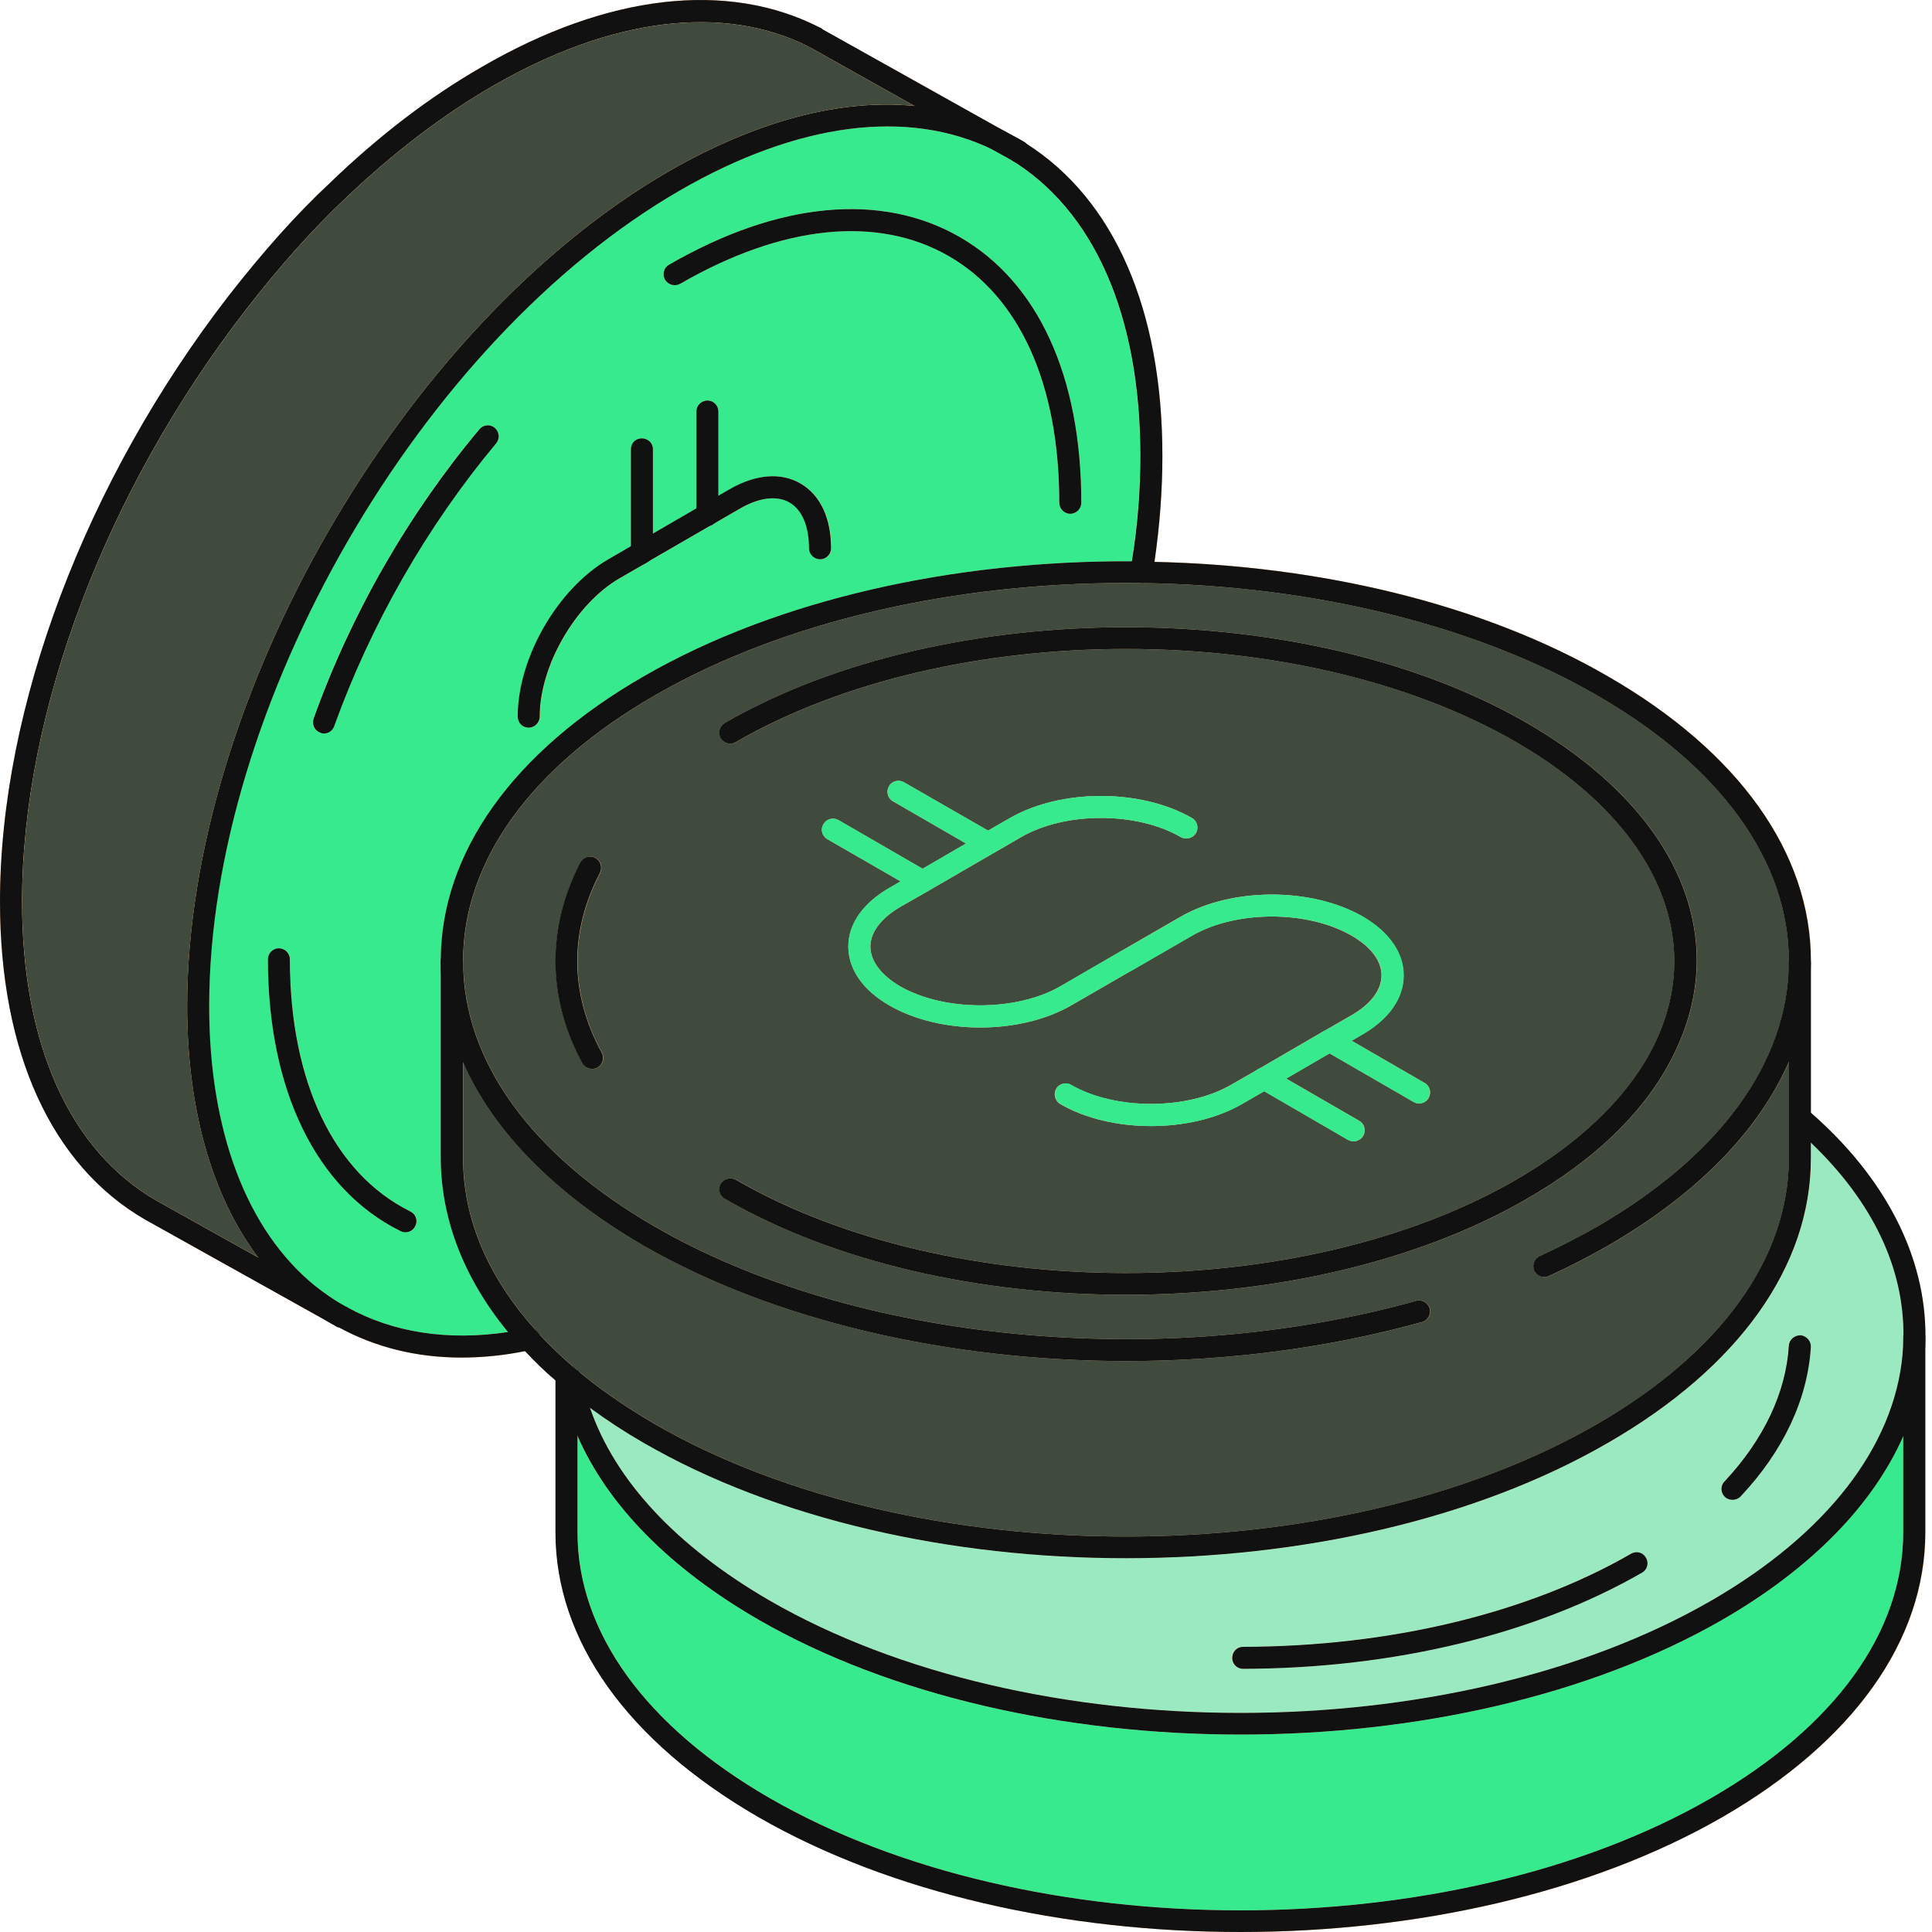 <svg xmlns="http://www.w3.org/2000/svg" width="40" height="40" viewBox="0 0 40 40" fill="none"><path d="M18.935 2.194C17.404 2.042 15.667 2.504 13.857 3.542C8.354 6.719 3.877 14.476 3.877 20.83C3.877 22.968 4.393 24.766 5.347 26.035L3.239 24.857C1.447 23.824 0.457 21.625 0.457 18.667C0.457 14.743 2.188 10.169 5.086 6.421C5.784 5.516 6.483 4.739 7.151 4.107C8.141 3.166 9.168 2.376 10.212 1.775C12.666 0.359 14.993 0.074 16.76 0.973C16.76 0.973 16.766 0.973 16.773 0.979C16.779 0.985 16.785 0.985 16.791 0.991L18.935 2.194Z" fill="#414B3D"></path><path d="M8.498 25.082C6.919 24.298 6.007 22.397 6.007 19.864C6.007 19.736 5.904 19.633 5.777 19.633C5.655 19.633 5.552 19.736 5.552 19.864C5.552 22.573 6.554 24.626 8.297 25.489C8.334 25.507 8.364 25.513 8.401 25.513C8.486 25.513 8.565 25.464 8.601 25.385C8.662 25.27 8.613 25.136 8.498 25.082ZM10.241 8.857C10.144 8.778 10.004 8.79 9.925 8.888C8.449 10.649 7.265 12.72 6.493 14.877C6.451 14.998 6.512 15.126 6.627 15.168C6.651 15.181 6.682 15.187 6.706 15.187C6.797 15.187 6.888 15.126 6.919 15.035C7.678 12.927 8.832 10.904 10.272 9.179C10.351 9.082 10.338 8.942 10.241 8.857ZM12.464 21.795C11.802 20.581 11.79 19.293 12.428 18.072C12.483 17.956 12.44 17.817 12.331 17.762C12.221 17.701 12.082 17.744 12.021 17.859C11.322 19.202 11.335 20.678 12.063 22.014C12.106 22.087 12.185 22.13 12.264 22.13C12.3 22.13 12.337 22.123 12.373 22.105C12.483 22.044 12.525 21.905 12.464 21.795ZM16.583 10.011C16.176 9.774 15.653 9.817 15.107 10.133L14.876 10.267V8.517C14.876 8.396 14.773 8.292 14.651 8.292C14.524 8.292 14.42 8.396 14.42 8.517V10.528L13.521 11.05V9.301C13.521 9.173 13.418 9.076 13.29 9.076C13.163 9.076 13.066 9.173 13.066 9.301V11.311L12.604 11.579C11.553 12.186 10.727 13.62 10.727 14.834C10.727 14.962 10.824 15.065 10.952 15.065C11.079 15.065 11.183 14.962 11.183 14.834C11.183 13.784 11.924 12.502 12.835 11.973L13.382 11.658L13.388 11.651C13.406 11.645 13.424 11.633 13.442 11.615L14.73 10.874C14.742 10.874 14.748 10.868 14.754 10.862L15.331 10.528C15.732 10.297 16.097 10.254 16.358 10.406C16.613 10.558 16.759 10.892 16.759 11.354C16.759 11.475 16.862 11.579 16.99 11.579C17.111 11.579 17.215 11.475 17.215 11.354C17.215 10.722 16.99 10.248 16.583 10.011ZM29.497 22.421L27.984 21.546L28.215 21.413C28.756 21.097 29.059 20.666 29.059 20.192C29.059 19.724 28.756 19.293 28.215 18.977C27.158 18.37 25.506 18.37 24.449 18.977L23.198 19.7L21.952 20.423C21.041 20.945 19.553 20.945 18.642 20.423C18.247 20.192 18.022 19.9 18.022 19.597C18.022 19.299 18.247 19.007 18.642 18.776L19.207 18.455C19.213 18.448 19.219 18.442 19.225 18.442L21.145 17.331C22.056 16.802 23.538 16.802 24.449 17.331C24.558 17.392 24.698 17.355 24.765 17.246C24.826 17.137 24.789 16.997 24.68 16.936C23.623 16.329 21.971 16.329 20.914 16.936L20.458 17.197L18.715 16.195C18.605 16.134 18.466 16.171 18.405 16.28C18.344 16.389 18.381 16.529 18.49 16.59L20.003 17.465L19.104 17.987L17.36 16.979C17.251 16.918 17.111 16.954 17.05 17.064C16.984 17.173 17.02 17.307 17.129 17.373L18.648 18.248L18.417 18.382C17.87 18.698 17.567 19.129 17.567 19.597C17.567 20.07 17.87 20.502 18.417 20.817C18.946 21.121 19.62 21.273 20.294 21.273C20.974 21.273 21.649 21.121 22.177 20.817L24.68 19.372C25.591 18.843 27.073 18.843 27.984 19.372C28.385 19.603 28.604 19.894 28.604 20.192C28.604 20.495 28.385 20.787 27.984 21.018L27.425 21.34L27.401 21.352L26.065 22.13L26.052 22.136L25.482 22.464C24.57 22.986 23.088 22.986 22.177 22.464C22.074 22.397 21.928 22.433 21.867 22.543C21.807 22.652 21.843 22.792 21.952 22.858C22.475 23.162 23.155 23.314 23.829 23.314C24.51 23.314 25.184 23.162 25.712 22.858L26.174 22.591L27.911 23.599C27.948 23.618 27.99 23.63 28.027 23.63C28.106 23.63 28.185 23.587 28.227 23.515C28.288 23.405 28.251 23.265 28.142 23.205L26.63 22.33L27.529 21.808L29.272 22.816C29.302 22.834 29.345 22.846 29.381 22.846C29.46 22.846 29.539 22.804 29.582 22.731C29.642 22.622 29.606 22.482 29.497 22.421ZM19.875 4.909C18.253 3.974 16.115 4.174 13.855 5.48C13.746 5.541 13.71 5.68 13.77 5.79C13.837 5.899 13.977 5.936 14.086 5.875C16.2 4.654 18.174 4.453 19.65 5.304C21.12 6.154 21.934 7.964 21.934 10.406C21.934 10.534 22.037 10.637 22.159 10.637C22.287 10.637 22.39 10.534 22.39 10.406C22.39 7.794 21.497 5.844 19.875 4.909ZM31.616 14.968C27.043 12.326 19.59 12.326 15.009 14.968C14.9 15.035 14.864 15.175 14.925 15.284C14.991 15.393 15.131 15.43 15.24 15.363C19.693 12.793 26.939 12.793 31.392 15.363C34.332 17.064 35.395 19.53 34.168 21.795C33.633 22.779 32.673 23.684 31.392 24.426C26.939 27.001 19.693 27.001 15.24 24.426C15.131 24.365 14.991 24.401 14.925 24.511C14.864 24.62 14.9 24.76 15.009 24.82C17.299 26.145 20.306 26.807 23.313 26.807C26.32 26.807 29.326 26.145 31.616 24.82C32.989 24.031 33.986 23.083 34.563 22.014C35.929 19.505 34.799 16.808 31.616 14.968ZM31.616 14.968C27.043 12.326 19.59 12.326 15.009 14.968C14.9 15.035 14.864 15.175 14.925 15.284C14.991 15.393 15.131 15.43 15.24 15.363C19.693 12.793 26.939 12.793 31.392 15.363C34.332 17.064 35.395 19.53 34.168 21.795C33.633 22.779 32.673 23.684 31.392 24.426C26.939 27.001 19.693 27.001 15.24 24.426C15.131 24.365 14.991 24.401 14.925 24.511C14.864 24.62 14.9 24.76 15.009 24.82C17.299 26.145 20.306 26.807 23.313 26.807C26.32 26.807 29.326 26.145 31.616 24.82C32.989 24.031 33.986 23.083 34.563 22.014C35.929 19.505 34.799 16.808 31.616 14.968ZM29.497 22.421L27.984 21.546L28.215 21.413C28.756 21.097 29.059 20.666 29.059 20.192C29.059 19.724 28.756 19.293 28.215 18.977C27.158 18.37 25.506 18.37 24.449 18.977L23.198 19.7L21.952 20.423C21.041 20.945 19.553 20.945 18.642 20.423C18.247 20.192 18.022 19.9 18.022 19.597C18.022 19.299 18.247 19.007 18.642 18.776L19.207 18.455C19.213 18.448 19.219 18.442 19.225 18.442L21.145 17.331C22.056 16.802 23.538 16.802 24.449 17.331C24.558 17.392 24.698 17.355 24.765 17.246C24.826 17.137 24.789 16.997 24.68 16.936C23.623 16.329 21.971 16.329 20.914 16.936L20.458 17.197L18.715 16.195C18.605 16.134 18.466 16.171 18.405 16.28C18.344 16.389 18.381 16.529 18.49 16.59L20.003 17.465L19.104 17.987L17.36 16.979C17.251 16.918 17.111 16.954 17.05 17.064C16.984 17.173 17.02 17.307 17.129 17.373L18.648 18.248L18.417 18.382C17.87 18.698 17.567 19.129 17.567 19.597C17.567 20.07 17.87 20.502 18.417 20.817C18.946 21.121 19.62 21.273 20.294 21.273C20.974 21.273 21.649 21.121 22.177 20.817L24.68 19.372C25.591 18.843 27.073 18.843 27.984 19.372C28.385 19.603 28.604 19.894 28.604 20.192C28.604 20.495 28.385 20.787 27.984 21.018L27.425 21.34L27.401 21.352L26.065 22.13L26.052 22.136L25.482 22.464C24.57 22.986 23.088 22.986 22.177 22.464C22.074 22.397 21.928 22.433 21.867 22.543C21.807 22.652 21.843 22.792 21.952 22.858C22.475 23.162 23.155 23.314 23.829 23.314C24.51 23.314 25.184 23.162 25.712 22.858L26.174 22.591L27.911 23.599C27.948 23.618 27.99 23.63 28.027 23.63C28.106 23.63 28.185 23.587 28.227 23.515C28.288 23.405 28.251 23.265 28.142 23.205L26.63 22.33L27.529 21.808L29.272 22.816C29.302 22.834 29.345 22.846 29.381 22.846C29.46 22.846 29.539 22.804 29.582 22.731C29.642 22.622 29.606 22.482 29.497 22.421ZM12.464 21.795C11.802 20.581 11.79 19.293 12.428 18.072C12.483 17.956 12.44 17.817 12.331 17.762C12.221 17.701 12.082 17.744 12.021 17.859C11.322 19.202 11.335 20.678 12.063 22.014C12.106 22.087 12.185 22.13 12.264 22.13C12.3 22.13 12.337 22.123 12.373 22.105C12.483 22.044 12.525 21.905 12.464 21.795ZM19.875 4.909C18.253 3.974 16.115 4.174 13.855 5.48C13.746 5.541 13.71 5.68 13.77 5.79C13.837 5.899 13.977 5.936 14.086 5.875C16.2 4.654 18.174 4.453 19.65 5.304C21.12 6.154 21.934 7.964 21.934 10.406C21.934 10.534 22.037 10.637 22.159 10.637C22.287 10.637 22.39 10.534 22.39 10.406C22.39 7.794 21.497 5.844 19.875 4.909ZM16.583 10.011C16.176 9.774 15.653 9.817 15.107 10.133L14.876 10.267V8.517C14.876 8.396 14.773 8.292 14.651 8.292C14.524 8.292 14.42 8.396 14.42 8.517V10.528L13.521 11.05V9.301C13.521 9.173 13.418 9.076 13.29 9.076C13.163 9.076 13.066 9.173 13.066 9.301V11.311L12.604 11.579C11.553 12.186 10.727 13.62 10.727 14.834C10.727 14.962 10.824 15.065 10.952 15.065C11.079 15.065 11.183 14.962 11.183 14.834C11.183 13.784 11.924 12.502 12.835 11.973L13.382 11.658L13.388 11.651C13.406 11.645 13.424 11.633 13.442 11.615L14.73 10.874C14.742 10.874 14.748 10.868 14.754 10.862L15.331 10.528C15.732 10.297 16.097 10.254 16.358 10.406C16.613 10.558 16.759 10.892 16.759 11.354C16.759 11.475 16.862 11.579 16.99 11.579C17.111 11.579 17.215 11.475 17.215 11.354C17.215 10.722 16.99 10.248 16.583 10.011ZM10.241 8.857C10.144 8.778 10.004 8.79 9.925 8.888C8.449 10.649 7.265 12.72 6.493 14.877C6.451 14.998 6.512 15.126 6.627 15.168C6.651 15.181 6.682 15.187 6.706 15.187C6.797 15.187 6.888 15.126 6.919 15.035C7.678 12.927 8.832 10.904 10.272 9.179C10.351 9.082 10.338 8.942 10.241 8.857ZM8.498 25.082C6.919 24.298 6.007 22.397 6.007 19.864C6.007 19.736 5.904 19.633 5.777 19.633C5.655 19.633 5.552 19.736 5.552 19.864C5.552 22.573 6.554 24.626 8.297 25.489C8.334 25.507 8.364 25.513 8.401 25.513C8.486 25.513 8.565 25.464 8.601 25.385C8.662 25.27 8.613 25.136 8.498 25.082ZM8.498 25.082C6.919 24.298 6.007 22.397 6.007 19.864C6.007 19.736 5.904 19.633 5.777 19.633C5.655 19.633 5.552 19.736 5.552 19.864C5.552 22.573 6.554 24.626 8.297 25.489C8.334 25.507 8.364 25.513 8.401 25.513C8.486 25.513 8.565 25.464 8.601 25.385C8.662 25.27 8.613 25.136 8.498 25.082ZM10.241 8.857C10.144 8.778 10.004 8.79 9.925 8.888C8.449 10.649 7.265 12.72 6.493 14.877C6.451 14.998 6.512 15.126 6.627 15.168C6.651 15.181 6.682 15.187 6.706 15.187C6.797 15.187 6.888 15.126 6.919 15.035C7.678 12.927 8.832 10.904 10.272 9.179C10.351 9.082 10.338 8.942 10.241 8.857ZM12.464 21.795C11.802 20.581 11.79 19.293 12.428 18.072C12.483 17.956 12.44 17.817 12.331 17.762C12.221 17.701 12.082 17.744 12.021 17.859C11.322 19.202 11.335 20.678 12.063 22.014C12.106 22.087 12.185 22.13 12.264 22.13C12.3 22.13 12.337 22.123 12.373 22.105C12.483 22.044 12.525 21.905 12.464 21.795ZM16.583 10.011C16.176 9.774 15.653 9.817 15.107 10.133L14.876 10.267V8.517C14.876 8.396 14.773 8.292 14.651 8.292C14.524 8.292 14.42 8.396 14.42 8.517V10.528L13.521 11.05V9.301C13.521 9.173 13.418 9.076 13.29 9.076C13.163 9.076 13.066 9.173 13.066 9.301V11.311L12.604 11.579C11.553 12.186 10.727 13.62 10.727 14.834C10.727 14.962 10.824 15.065 10.952 15.065C11.079 15.065 11.183 14.962 11.183 14.834C11.183 13.784 11.924 12.502 12.835 11.973L13.382 11.658L13.388 11.651C13.406 11.645 13.424 11.633 13.442 11.615L14.73 10.874C14.742 10.874 14.748 10.868 14.754 10.862L15.331 10.528C15.732 10.297 16.097 10.254 16.358 10.406C16.613 10.558 16.759 10.892 16.759 11.354C16.759 11.475 16.862 11.579 16.99 11.579C17.111 11.579 17.215 11.475 17.215 11.354C17.215 10.722 16.99 10.248 16.583 10.011ZM29.497 22.421L27.984 21.546L28.215 21.413C28.756 21.097 29.059 20.666 29.059 20.192C29.059 19.724 28.756 19.293 28.215 18.977C27.158 18.37 25.506 18.37 24.449 18.977L23.198 19.7L21.952 20.423C21.041 20.945 19.553 20.945 18.642 20.423C18.247 20.192 18.022 19.9 18.022 19.597C18.022 19.299 18.247 19.007 18.642 18.776L19.207 18.455C19.213 18.448 19.219 18.442 19.225 18.442L21.145 17.331C22.056 16.802 23.538 16.802 24.449 17.331C24.558 17.392 24.698 17.355 24.765 17.246C24.826 17.137 24.789 16.997 24.68 16.936C23.623 16.329 21.971 16.329 20.914 16.936L20.458 17.197L18.715 16.195C18.605 16.134 18.466 16.171 18.405 16.28C18.344 16.389 18.381 16.529 18.49 16.59L20.003 17.465L19.104 17.987L17.36 16.979C17.251 16.918 17.111 16.954 17.05 17.064C16.984 17.173 17.02 17.307 17.129 17.373L18.648 18.248L18.417 18.382C17.87 18.698 17.567 19.129 17.567 19.597C17.567 20.07 17.87 20.502 18.417 20.817C18.946 21.121 19.62 21.273 20.294 21.273C20.974 21.273 21.649 21.121 22.177 20.817L24.68 19.372C25.591 18.843 27.073 18.843 27.984 19.372C28.385 19.603 28.604 19.894 28.604 20.192C28.604 20.495 28.385 20.787 27.984 21.018L27.425 21.34L27.401 21.352L26.065 22.13L26.052 22.136L25.482 22.464C24.57 22.986 23.088 22.986 22.177 22.464C22.074 22.397 21.928 22.433 21.867 22.543C21.807 22.652 21.843 22.792 21.952 22.858C22.475 23.162 23.155 23.314 23.829 23.314C24.51 23.314 25.184 23.162 25.712 22.858L26.174 22.591L27.911 23.599C27.948 23.618 27.99 23.63 28.027 23.63C28.106 23.63 28.185 23.587 28.227 23.515C28.288 23.405 28.251 23.265 28.142 23.205L26.63 22.33L27.529 21.808L29.272 22.816C29.302 22.834 29.345 22.846 29.381 22.846C29.46 22.846 29.539 22.804 29.582 22.731C29.642 22.622 29.606 22.482 29.497 22.421ZM19.875 4.909C18.253 3.974 16.115 4.174 13.855 5.48C13.746 5.541 13.71 5.68 13.77 5.79C13.837 5.899 13.977 5.936 14.086 5.875C16.2 4.654 18.174 4.453 19.65 5.304C21.12 6.154 21.934 7.964 21.934 10.406C21.934 10.534 22.037 10.637 22.159 10.637C22.287 10.637 22.39 10.534 22.39 10.406C22.39 7.794 21.497 5.844 19.875 4.909ZM34.071 32.249C34.01 32.14 33.87 32.103 33.761 32.17C31.623 33.403 28.768 34.09 25.731 34.096C25.603 34.096 25.506 34.199 25.506 34.327C25.506 34.448 25.603 34.551 25.731 34.551C28.847 34.545 31.78 33.835 33.992 32.559C34.101 32.498 34.137 32.359 34.071 32.249ZM31.616 14.968C27.043 12.326 19.59 12.326 15.009 14.968C14.9 15.035 14.864 15.175 14.925 15.284C14.991 15.393 15.131 15.43 15.24 15.363C19.693 12.793 26.939 12.793 31.392 15.363C34.332 17.064 35.395 19.53 34.168 21.795C33.633 22.779 32.673 23.684 31.392 24.426C26.939 27.001 19.693 27.001 15.24 24.426C15.131 24.365 14.991 24.401 14.925 24.511C14.864 24.62 14.9 24.76 15.009 24.82C17.299 26.145 20.306 26.807 23.313 26.807C26.32 26.807 29.326 26.145 31.616 24.82C32.989 24.031 33.986 23.083 34.563 22.014C35.929 19.505 34.799 16.808 31.616 14.968ZM37.278 27.645C37.15 27.645 37.041 27.736 37.035 27.864C36.974 28.835 36.512 29.807 35.705 30.67C35.613 30.761 35.62 30.907 35.711 30.992C35.753 31.034 35.814 31.053 35.868 31.053C35.929 31.053 35.99 31.028 36.032 30.986C36.919 30.044 37.423 28.975 37.49 27.888C37.496 27.766 37.399 27.657 37.278 27.645ZM31.616 14.968C27.043 12.326 19.59 12.326 15.009 14.968C14.9 15.035 14.864 15.175 14.925 15.284C14.991 15.393 15.131 15.43 15.24 15.363C19.693 12.793 26.939 12.793 31.392 15.363C34.332 17.064 35.395 19.53 34.168 21.795C33.633 22.779 32.673 23.684 31.392 24.426C26.939 27.001 19.693 27.001 15.24 24.426C15.131 24.365 14.991 24.401 14.925 24.511C14.864 24.62 14.9 24.76 15.009 24.82C17.299 26.145 20.306 26.807 23.313 26.807C26.32 26.807 29.326 26.145 31.616 24.82C32.989 24.031 33.986 23.083 34.563 22.014C35.929 19.505 34.799 16.808 31.616 14.968ZM17.36 16.979C17.251 16.918 17.111 16.954 17.05 17.064C16.984 17.173 17.02 17.307 17.129 17.373L18.648 18.248L18.417 18.382C17.87 18.698 17.567 19.129 17.567 19.597C17.567 20.07 17.87 20.502 18.417 20.817C18.946 21.121 19.62 21.273 20.294 21.273C20.974 21.273 21.649 21.121 22.177 20.817L24.68 19.372C25.591 18.843 27.073 18.843 27.984 19.372C28.385 19.603 28.604 19.894 28.604 20.192C28.604 20.495 28.385 20.787 27.984 21.018L27.425 21.34L27.401 21.352L26.065 22.13L26.052 22.136L25.482 22.464C24.57 22.986 23.088 22.986 22.177 22.464C22.074 22.397 21.928 22.433 21.867 22.543C21.807 22.652 21.843 22.792 21.952 22.858C22.475 23.162 23.155 23.314 23.829 23.314C24.51 23.314 25.184 23.162 25.712 22.858L26.174 22.591L27.911 23.599C27.948 23.618 27.99 23.63 28.027 23.63C28.106 23.63 28.185 23.587 28.227 23.515C28.288 23.405 28.251 23.265 28.142 23.205L26.63 22.33L27.529 21.808L29.272 22.816C29.302 22.834 29.345 22.846 29.381 22.846C29.46 22.846 29.539 22.804 29.582 22.731C29.642 22.622 29.606 22.482 29.497 22.421L27.984 21.546L28.215 21.413C28.756 21.097 29.059 20.666 29.059 20.192C29.059 19.724 28.756 19.293 28.215 18.977C27.158 18.37 25.506 18.37 24.449 18.977L23.198 19.7L21.952 20.423C21.041 20.945 19.553 20.945 18.642 20.423C18.247 20.192 18.022 19.9 18.022 19.597C18.022 19.299 18.247 19.007 18.642 18.776L19.207 18.455C19.213 18.448 19.219 18.442 19.225 18.442L21.145 17.331C22.056 16.802 23.538 16.802 24.449 17.331C24.558 17.392 24.698 17.355 24.765 17.246C24.826 17.137 24.789 16.997 24.68 16.936C23.623 16.329 21.971 16.329 20.914 16.936L20.458 17.197L18.715 16.195C18.605 16.134 18.466 16.171 18.405 16.28C18.344 16.389 18.381 16.529 18.49 16.59L20.003 17.465L19.104 17.987L17.36 16.979ZM12.428 18.072C12.483 17.956 12.44 17.817 12.331 17.762C12.221 17.701 12.082 17.744 12.021 17.859C11.322 19.202 11.335 20.678 12.063 22.014C12.106 22.087 12.185 22.13 12.264 22.13C12.3 22.13 12.337 22.123 12.373 22.105C12.483 22.044 12.525 21.905 12.464 21.795C11.802 20.581 11.79 19.293 12.428 18.072ZM19.875 4.909C18.253 3.974 16.115 4.174 13.855 5.48C13.746 5.541 13.71 5.68 13.77 5.79C13.837 5.899 13.977 5.936 14.086 5.875C16.2 4.654 18.174 4.453 19.65 5.304C21.12 6.154 21.934 7.964 21.934 10.406C21.934 10.534 22.037 10.637 22.159 10.637C22.287 10.637 22.39 10.534 22.39 10.406C22.39 7.794 21.497 5.844 19.875 4.909ZM16.583 10.011C16.176 9.774 15.653 9.817 15.107 10.133L14.876 10.267V8.517C14.876 8.396 14.773 8.292 14.651 8.292C14.524 8.292 14.42 8.396 14.42 8.517V10.528L13.521 11.05V9.301C13.521 9.173 13.418 9.076 13.29 9.076C13.163 9.076 13.066 9.173 13.066 9.301V11.311L12.604 11.579C11.553 12.186 10.727 13.62 10.727 14.834C10.727 14.962 10.824 15.065 10.952 15.065C11.079 15.065 11.183 14.962 11.183 14.834C11.183 13.784 11.924 12.502 12.835 11.973L13.382 11.658L13.388 11.651C13.406 11.645 13.424 11.633 13.442 11.615L14.73 10.874C14.742 10.874 14.748 10.868 14.754 10.862L15.331 10.528C15.732 10.297 16.097 10.254 16.358 10.406C16.613 10.558 16.759 10.892 16.759 11.354C16.759 11.475 16.862 11.579 16.99 11.579C17.111 11.579 17.215 11.475 17.215 11.354C17.215 10.722 16.99 10.248 16.583 10.011ZM9.925 8.888C8.449 10.649 7.265 12.72 6.493 14.877C6.451 14.998 6.512 15.126 6.627 15.168C6.651 15.181 6.682 15.187 6.706 15.187C6.797 15.187 6.888 15.126 6.919 15.035C7.678 12.927 8.832 10.904 10.272 9.179C10.351 9.082 10.338 8.942 10.241 8.857C10.144 8.778 10.004 8.79 9.925 8.888ZM8.498 25.082C6.919 24.298 6.007 22.397 6.007 19.864C6.007 19.736 5.904 19.633 5.777 19.633C5.655 19.633 5.552 19.736 5.552 19.864C5.552 22.573 6.554 24.626 8.297 25.489C8.334 25.507 8.364 25.513 8.401 25.513C8.486 25.513 8.565 25.464 8.601 25.385C8.662 25.27 8.613 25.136 8.498 25.082ZM37.278 27.645C37.15 27.645 37.041 27.736 37.035 27.864C36.974 28.835 36.512 29.807 35.705 30.67C35.613 30.761 35.62 30.907 35.711 30.992C35.753 31.034 35.814 31.053 35.868 31.053C35.929 31.053 35.99 31.028 36.032 30.986C36.919 30.044 37.423 28.975 37.49 27.888C37.496 27.766 37.399 27.657 37.278 27.645ZM33.761 32.17C31.623 33.403 28.768 34.09 25.731 34.096C25.603 34.096 25.506 34.199 25.506 34.327C25.506 34.448 25.603 34.551 25.731 34.551C28.847 34.545 31.78 33.835 33.992 32.559C34.101 32.498 34.137 32.359 34.071 32.249C34.01 32.14 33.87 32.103 33.761 32.17ZM37.496 23.041V19.894C37.496 17.659 36.002 15.563 33.293 14.002C30.693 12.496 27.316 11.706 23.902 11.633C24.012 10.886 24.066 10.145 24.066 9.44C24.066 6.415 23.07 4.131 21.254 2.977C21.236 2.959 21.211 2.941 21.187 2.929L21.078 2.868L20.756 2.692L17.02 0.602L17.014 0.596L17.008 0.59C16.996 0.584 16.984 0.572 16.965 0.566C15.058 -0.406 12.574 -0.121 9.986 1.38C8.905 1.999 7.848 2.807 6.84 3.779C6.141 4.429 5.449 5.207 4.72 6.142C1.768 9.969 0 14.646 0 18.667C0 21.795 1.069 24.134 3.007 25.252L6.827 27.384L6.955 27.457C6.973 27.469 6.998 27.481 7.016 27.481C7.769 27.894 8.625 28.107 9.555 28.107C9.98 28.107 10.423 28.064 10.873 27.973C11.067 28.18 11.274 28.386 11.505 28.58V31.727C11.505 33.962 12.993 36.052 15.702 37.619C18.454 39.204 22.068 40 25.688 40C29.296 40 32.916 39.204 35.668 37.619C38.377 36.052 39.865 33.962 39.865 31.721V27.669C39.871 26.023 39.045 24.395 37.496 23.041ZM39.41 27.675C39.41 27.803 39.404 27.924 39.392 28.046C39.215 29.959 37.812 31.763 35.437 33.136C30.061 36.24 21.308 36.24 15.933 33.136C14.007 32.018 12.732 30.652 12.215 29.145C12.562 29.4 12.932 29.643 13.333 29.874C16.085 31.466 19.699 32.261 23.313 32.261C26.927 32.261 30.541 31.466 33.293 29.874C36.002 28.313 37.496 26.218 37.496 23.982V23.66C38.772 24.881 39.428 26.254 39.41 27.675ZM3.238 24.857C1.446 23.824 0.456 21.625 0.456 18.667C0.456 14.743 2.187 10.169 5.084 6.421C5.783 5.516 6.481 4.739 7.149 4.107C8.14 3.166 9.166 2.376 10.211 1.775C12.665 0.359 14.991 0.074 16.759 0.973C16.759 0.973 16.765 0.973 16.771 0.979C16.777 0.985 16.783 0.985 16.789 0.991L18.933 2.194C17.403 2.042 15.665 2.504 13.855 3.542C8.352 6.719 3.875 14.476 3.875 20.83C3.875 22.968 4.392 24.766 5.345 26.035L3.238 24.857ZM7.192 27.068C7.186 27.068 7.186 27.062 7.18 27.062L7.143 27.044C6.925 26.922 6.718 26.776 6.518 26.618C5.108 25.47 4.331 23.417 4.331 20.83C4.331 14.622 8.704 7.041 14.086 3.937C16.522 2.534 18.8 2.242 20.555 3.099L20.895 3.287C22.645 4.332 23.611 6.519 23.611 9.44C23.611 10.145 23.556 10.874 23.434 11.621C19.778 11.603 16.115 12.399 13.333 14.002C10.624 15.563 9.13 17.659 9.13 19.894V23.982C9.136 25.252 9.616 26.473 10.521 27.578C9.275 27.766 8.14 27.59 7.192 27.068ZM11.158 27.615C11.158 27.608 11.158 27.608 11.158 27.608C11.134 27.584 11.116 27.566 11.098 27.542C10.114 26.454 9.591 25.239 9.591 23.982V21.996C10.217 23.423 11.499 24.729 13.333 25.792C16.042 27.353 19.662 28.18 23.331 28.18C25.409 28.18 27.498 27.912 29.442 27.372C29.563 27.341 29.636 27.214 29.606 27.092C29.57 26.971 29.442 26.898 29.32 26.934C24.042 28.404 17.706 27.791 13.564 25.398C11.001 23.915 9.591 21.965 9.591 19.894C9.591 17.829 11.001 15.873 13.564 14.397C18.94 11.293 27.686 11.293 33.068 14.397C35.632 15.873 37.041 17.829 37.041 19.894V19.931C37.023 21.99 35.62 23.921 33.068 25.398C32.692 25.61 32.291 25.817 31.884 26.005C31.768 26.06 31.72 26.193 31.768 26.309C31.823 26.424 31.957 26.473 32.072 26.418C32.497 26.224 32.91 26.011 33.293 25.792C35.133 24.729 36.415 23.417 37.041 21.984V23.982C37.041 26.047 35.632 28.003 33.068 29.485C27.686 32.589 18.94 32.589 13.564 29.485C12.938 29.121 12.379 28.732 11.893 28.319C11.626 28.088 11.383 27.858 11.158 27.615ZM39.41 31.721C39.41 33.792 38.001 35.742 35.437 37.224C30.061 40.328 21.308 40.328 15.933 37.224C13.37 35.742 11.96 33.792 11.96 31.727V29.735C12.592 31.174 13.867 32.468 15.702 33.531C18.454 35.116 22.068 35.912 25.688 35.912C29.302 35.912 32.916 35.116 35.668 33.531C37.496 32.474 38.778 31.162 39.41 29.728V31.721ZM37.278 27.645C37.15 27.645 37.041 27.736 37.035 27.864C36.974 28.835 36.512 29.807 35.705 30.67C35.613 30.761 35.62 30.907 35.711 30.992C35.753 31.034 35.814 31.053 35.868 31.053C35.929 31.053 35.99 31.028 36.032 30.986C36.919 30.044 37.423 28.975 37.49 27.888C37.496 27.766 37.399 27.657 37.278 27.645ZM34.563 22.014C35.929 19.505 34.799 16.808 31.616 14.968C27.043 12.326 19.59 12.326 15.009 14.968C14.9 15.035 14.864 15.175 14.925 15.284C14.991 15.393 15.131 15.43 15.24 15.363C19.693 12.793 26.939 12.793 31.392 15.363C34.332 17.064 35.395 19.53 34.168 21.795C33.633 22.779 32.673 23.684 31.392 24.426C26.939 27.001 19.693 27.001 15.24 24.426C15.131 24.365 14.991 24.401 14.925 24.511C14.864 24.62 14.9 24.76 15.009 24.82C17.299 26.145 20.306 26.807 23.313 26.807C26.32 26.807 29.326 26.145 31.616 24.82C32.989 24.031 33.986 23.083 34.563 22.014ZM33.761 32.17C31.623 33.403 28.768 34.09 25.731 34.096C25.603 34.096 25.506 34.199 25.506 34.327C25.506 34.448 25.603 34.551 25.731 34.551C28.847 34.545 31.78 33.835 33.992 32.559C34.101 32.498 34.137 32.359 34.071 32.249C34.01 32.14 33.87 32.103 33.761 32.17ZM14.086 5.875C16.2 4.654 18.174 4.453 19.65 5.304C21.12 6.154 21.934 7.964 21.934 10.406C21.934 10.534 22.037 10.637 22.159 10.637C22.287 10.637 22.39 10.534 22.39 10.406C22.39 7.794 21.497 5.844 19.875 4.909C18.253 3.974 16.115 4.174 13.855 5.48C13.746 5.541 13.71 5.68 13.77 5.79C13.837 5.899 13.977 5.936 14.086 5.875ZM17.36 16.979C17.251 16.918 17.111 16.954 17.05 17.064C16.984 17.173 17.02 17.307 17.129 17.373L18.648 18.248L18.417 18.382C17.87 18.698 17.567 19.129 17.567 19.597C17.567 20.07 17.87 20.502 18.417 20.817C18.946 21.121 19.62 21.273 20.294 21.273C20.974 21.273 21.649 21.121 22.177 20.817L24.68 19.372C25.591 18.843 27.073 18.843 27.984 19.372C28.385 19.603 28.604 19.894 28.604 20.192C28.604 20.495 28.385 20.787 27.984 21.018L27.425 21.34L27.401 21.352L26.065 22.13L26.052 22.136L25.482 22.464C24.57 22.986 23.088 22.986 22.177 22.464C22.074 22.397 21.928 22.433 21.867 22.543C21.807 22.652 21.843 22.792 21.952 22.858C22.475 23.162 23.155 23.314 23.829 23.314C24.51 23.314 25.184 23.162 25.712 22.858L26.174 22.591L27.911 23.599C27.948 23.618 27.99 23.63 28.027 23.63C28.106 23.63 28.185 23.587 28.227 23.515C28.288 23.405 28.251 23.265 28.142 23.205L26.63 22.33L27.529 21.808L29.272 22.816C29.302 22.834 29.345 22.846 29.381 22.846C29.46 22.846 29.539 22.804 29.582 22.731C29.642 22.622 29.606 22.482 29.497 22.421L27.984 21.546L28.215 21.413C28.756 21.097 29.059 20.666 29.059 20.192C29.059 19.724 28.756 19.293 28.215 18.977C27.158 18.37 25.506 18.37 24.449 18.977L23.198 19.7L21.952 20.423C21.041 20.945 19.553 20.945 18.642 20.423C18.247 20.192 18.022 19.9 18.022 19.597C18.022 19.299 18.247 19.007 18.642 18.776L19.207 18.455C19.213 18.448 19.219 18.442 19.225 18.442L21.145 17.331C22.056 16.802 23.538 16.802 24.449 17.331C24.558 17.392 24.698 17.355 24.765 17.246C24.826 17.137 24.789 16.997 24.68 16.936C23.623 16.329 21.971 16.329 20.914 16.936L20.458 17.197L18.715 16.195C18.605 16.134 18.466 16.171 18.405 16.28C18.344 16.389 18.381 16.529 18.49 16.59L20.003 17.465L19.104 17.987L17.36 16.979ZM10.952 15.065C11.079 15.065 11.183 14.962 11.183 14.834C11.183 13.784 11.924 12.502 12.835 11.973L13.382 11.658L13.388 11.651C13.406 11.645 13.424 11.633 13.442 11.615L14.73 10.874C14.742 10.874 14.748 10.868 14.754 10.862L15.331 10.528C15.732 10.297 16.097 10.254 16.358 10.406C16.613 10.558 16.759 10.892 16.759 11.354C16.759 11.475 16.862 11.579 16.99 11.579C17.111 11.579 17.215 11.475 17.215 11.354C17.215 10.722 16.99 10.248 16.583 10.011C16.176 9.774 15.653 9.817 15.107 10.133L14.876 10.267V8.517C14.876 8.396 14.773 8.292 14.651 8.292C14.524 8.292 14.42 8.396 14.42 8.517V10.528L13.521 11.05V9.301C13.521 9.173 13.418 9.076 13.29 9.076C13.163 9.076 13.066 9.173 13.066 9.301V11.311L12.604 11.579C11.553 12.186 10.727 13.62 10.727 14.834C10.727 14.962 10.824 15.065 10.952 15.065ZM12.428 18.072C12.483 17.956 12.44 17.817 12.331 17.762C12.221 17.701 12.082 17.744 12.021 17.859C11.322 19.202 11.335 20.678 12.063 22.014C12.106 22.087 12.185 22.13 12.264 22.13C12.3 22.13 12.337 22.123 12.373 22.105C12.483 22.044 12.525 21.905 12.464 21.795C11.802 20.581 11.79 19.293 12.428 18.072ZM6.627 15.168C6.651 15.181 6.682 15.187 6.706 15.187C6.797 15.187 6.888 15.126 6.919 15.035C7.678 12.927 8.832 10.904 10.272 9.179C10.351 9.082 10.338 8.942 10.241 8.857C10.144 8.778 10.004 8.79 9.925 8.888C8.449 10.649 7.265 12.72 6.493 14.877C6.451 14.998 6.512 15.126 6.627 15.168ZM8.498 25.082C6.919 24.298 6.007 22.397 6.007 19.864C6.007 19.736 5.904 19.633 5.777 19.633C5.655 19.633 5.552 19.736 5.552 19.864C5.552 22.573 6.554 24.626 8.297 25.489C8.334 25.507 8.364 25.513 8.401 25.513C8.486 25.513 8.565 25.464 8.601 25.385C8.662 25.27 8.613 25.136 8.498 25.082ZM34.071 32.249C34.01 32.14 33.87 32.103 33.761 32.17C31.623 33.403 28.768 34.09 25.731 34.096C25.603 34.096 25.506 34.199 25.506 34.327C25.506 34.448 25.603 34.551 25.731 34.551C28.847 34.545 31.78 33.835 33.992 32.559C34.101 32.498 34.137 32.359 34.071 32.249ZM37.278 27.645C37.15 27.645 37.041 27.736 37.035 27.864C36.974 28.835 36.512 29.807 35.705 30.67C35.613 30.761 35.62 30.907 35.711 30.992C35.753 31.034 35.814 31.053 35.868 31.053C35.929 31.053 35.99 31.028 36.032 30.986C36.919 30.044 37.423 28.975 37.49 27.888C37.496 27.766 37.399 27.657 37.278 27.645ZM8.498 25.082C6.919 24.298 6.007 22.397 6.007 19.864C6.007 19.736 5.904 19.633 5.777 19.633C5.655 19.633 5.552 19.736 5.552 19.864C5.552 22.573 6.554 24.626 8.297 25.489C8.334 25.507 8.364 25.513 8.401 25.513C8.486 25.513 8.565 25.464 8.601 25.385C8.662 25.27 8.613 25.136 8.498 25.082ZM10.241 8.857C10.144 8.778 10.004 8.79 9.925 8.888C8.449 10.649 7.265 12.72 6.493 14.877C6.451 14.998 6.512 15.126 6.627 15.168C6.651 15.181 6.682 15.187 6.706 15.187C6.797 15.187 6.888 15.126 6.919 15.035C7.678 12.927 8.832 10.904 10.272 9.179C10.351 9.082 10.338 8.942 10.241 8.857ZM16.583 10.011C16.176 9.774 15.653 9.817 15.107 10.133L14.876 10.267V8.517C14.876 8.396 14.773 8.292 14.651 8.292C14.524 8.292 14.42 8.396 14.42 8.517V10.528L13.521 11.05V9.301C13.521 9.173 13.418 9.076 13.29 9.076C13.163 9.076 13.066 9.173 13.066 9.301V11.311L12.604 11.579C11.553 12.186 10.727 13.62 10.727 14.834C10.727 14.962 10.824 15.065 10.952 15.065C11.079 15.065 11.183 14.962 11.183 14.834C11.183 13.784 11.924 12.502 12.835 11.973L13.382 11.658L13.388 11.651C13.406 11.645 13.424 11.633 13.442 11.615L14.73 10.874C14.742 10.874 14.748 10.868 14.754 10.862L15.331 10.528C15.732 10.297 16.097 10.254 16.358 10.406C16.613 10.558 16.759 10.892 16.759 11.354C16.759 11.475 16.862 11.579 16.99 11.579C17.111 11.579 17.215 11.475 17.215 11.354C17.215 10.722 16.99 10.248 16.583 10.011ZM19.875 4.909C18.253 3.974 16.115 4.174 13.855 5.48C13.746 5.541 13.71 5.68 13.77 5.79C13.837 5.899 13.977 5.936 14.086 5.875C16.2 4.654 18.174 4.453 19.65 5.304C21.12 6.154 21.934 7.964 21.934 10.406C21.934 10.534 22.037 10.637 22.159 10.637C22.287 10.637 22.39 10.534 22.39 10.406C22.39 7.794 21.497 5.844 19.875 4.909ZM12.464 21.795C11.802 20.581 11.79 19.293 12.428 18.072C12.483 17.956 12.44 17.817 12.331 17.762C12.221 17.701 12.082 17.744 12.021 17.859C11.322 19.202 11.335 20.678 12.063 22.014C12.106 22.087 12.185 22.13 12.264 22.13C12.3 22.13 12.337 22.123 12.373 22.105C12.483 22.044 12.525 21.905 12.464 21.795ZM29.497 22.421L27.984 21.546L28.215 21.413C28.756 21.097 29.059 20.666 29.059 20.192C29.059 19.724 28.756 19.293 28.215 18.977C27.158 18.37 25.506 18.37 24.449 18.977L23.198 19.7L21.952 20.423C21.041 20.945 19.553 20.945 18.642 20.423C18.247 20.192 18.022 19.9 18.022 19.597C18.022 19.299 18.247 19.007 18.642 18.776L19.207 18.455C19.213 18.448 19.219 18.442 19.225 18.442L21.145 17.331C22.056 16.802 23.538 16.802 24.449 17.331C24.558 17.392 24.698 17.355 24.765 17.246C24.826 17.137 24.789 16.997 24.68 16.936C23.623 16.329 21.971 16.329 20.914 16.936L20.458 17.197L18.715 16.195C18.605 16.134 18.466 16.171 18.405 16.28C18.344 16.389 18.381 16.529 18.49 16.59L20.003 17.465L19.104 17.987L17.36 16.979C17.251 16.918 17.111 16.954 17.05 17.064C16.984 17.173 17.02 17.307 17.129 17.373L18.648 18.248L18.417 18.382C17.87 18.698 17.567 19.129 17.567 19.597C17.567 20.07 17.87 20.502 18.417 20.817C18.946 21.121 19.62 21.273 20.294 21.273C20.974 21.273 21.649 21.121 22.177 20.817L24.68 19.372C25.591 18.843 27.073 18.843 27.984 19.372C28.385 19.603 28.604 19.894 28.604 20.192C28.604 20.495 28.385 20.787 27.984 21.018L27.425 21.34L27.401 21.352L26.065 22.13L26.052 22.136L25.482 22.464C24.57 22.986 23.088 22.986 22.177 22.464C22.074 22.397 21.928 22.433 21.867 22.543C21.807 22.652 21.843 22.792 21.952 22.858C22.475 23.162 23.155 23.314 23.829 23.314C24.51 23.314 25.184 23.162 25.712 22.858L26.174 22.591L27.911 23.599C27.948 23.618 27.99 23.63 28.027 23.63C28.106 23.63 28.185 23.587 28.227 23.515C28.288 23.405 28.251 23.265 28.142 23.205L26.63 22.33L27.529 21.808L29.272 22.816C29.302 22.834 29.345 22.846 29.381 22.846C29.46 22.846 29.539 22.804 29.582 22.731C29.642 22.622 29.606 22.482 29.497 22.421ZM31.616 14.968C27.043 12.326 19.59 12.326 15.009 14.968C14.9 15.035 14.864 15.175 14.925 15.284C14.991 15.393 15.131 15.43 15.24 15.363C19.693 12.793 26.939 12.793 31.392 15.363C34.332 17.064 35.395 19.53 34.168 21.795C33.633 22.779 32.673 23.684 31.392 24.426C26.939 27.001 19.693 27.001 15.24 24.426C15.131 24.365 14.991 24.401 14.925 24.511C14.864 24.62 14.9 24.76 15.009 24.82C17.299 26.145 20.306 26.807 23.313 26.807C26.32 26.807 29.326 26.145 31.616 24.82C32.989 24.031 33.986 23.083 34.563 22.014C35.929 19.505 34.799 16.808 31.616 14.968ZM37.278 27.645C37.15 27.645 37.041 27.736 37.035 27.864C36.974 28.835 36.512 29.807 35.705 30.67C35.613 30.761 35.62 30.907 35.711 30.992C35.753 31.034 35.814 31.053 35.868 31.053C35.929 31.053 35.99 31.028 36.032 30.986C36.919 30.044 37.423 28.975 37.49 27.888C37.496 27.766 37.399 27.657 37.278 27.645ZM31.616 14.968C27.043 12.326 19.59 12.326 15.009 14.968C14.9 15.035 14.864 15.175 14.925 15.284C14.991 15.393 15.131 15.43 15.24 15.363C19.693 12.793 26.939 12.793 31.392 15.363C34.332 17.064 35.395 19.53 34.168 21.795C33.633 22.779 32.673 23.684 31.392 24.426C26.939 27.001 19.693 27.001 15.24 24.426C15.131 24.365 14.991 24.401 14.925 24.511C14.864 24.62 14.9 24.76 15.009 24.82C17.299 26.145 20.306 26.807 23.313 26.807C26.32 26.807 29.326 26.145 31.616 24.82C32.989 24.031 33.986 23.083 34.563 22.014C35.929 19.505 34.799 16.808 31.616 14.968ZM34.071 32.249C34.01 32.14 33.87 32.103 33.761 32.17C31.623 33.403 28.768 34.09 25.731 34.096C25.603 34.096 25.506 34.199 25.506 34.327C25.506 34.448 25.603 34.551 25.731 34.551C28.847 34.545 31.78 33.835 33.992 32.559C34.101 32.498 34.137 32.359 34.071 32.249ZM19.875 4.909C18.253 3.974 16.115 4.174 13.855 5.48C13.746 5.541 13.71 5.68 13.77 5.79C13.837 5.899 13.977 5.936 14.086 5.875C16.2 4.654 18.174 4.453 19.65 5.304C21.12 6.154 21.934 7.964 21.934 10.406C21.934 10.534 22.037 10.637 22.159 10.637C22.287 10.637 22.39 10.534 22.39 10.406C22.39 7.794 21.497 5.844 19.875 4.909ZM29.497 22.421L27.984 21.546L28.215 21.413C28.756 21.097 29.059 20.666 29.059 20.192C29.059 19.724 28.756 19.293 28.215 18.977C27.158 18.37 25.506 18.37 24.449 18.977L23.198 19.7L21.952 20.423C21.041 20.945 19.553 20.945 18.642 20.423C18.247 20.192 18.022 19.9 18.022 19.597C18.022 19.299 18.247 19.007 18.642 18.776L19.207 18.455C19.213 18.448 19.219 18.442 19.225 18.442L21.145 17.331C22.056 16.802 23.538 16.802 24.449 17.331C24.558 17.392 24.698 17.355 24.765 17.246C24.826 17.137 24.789 16.997 24.68 16.936C23.623 16.329 21.971 16.329 20.914 16.936L20.458 17.197L18.715 16.195C18.605 16.134 18.466 16.171 18.405 16.28C18.344 16.389 18.381 16.529 18.49 16.59L20.003 17.465L19.104 17.987L17.36 16.979C17.251 16.918 17.111 16.954 17.05 17.064C16.984 17.173 17.02 17.307 17.129 17.373L18.648 18.248L18.417 18.382C17.87 18.698 17.567 19.129 17.567 19.597C17.567 20.07 17.87 20.502 18.417 20.817C18.946 21.121 19.62 21.273 20.294 21.273C20.974 21.273 21.649 21.121 22.177 20.817L24.68 19.372C25.591 18.843 27.073 18.843 27.984 19.372C28.385 19.603 28.604 19.894 28.604 20.192C28.604 20.495 28.385 20.787 27.984 21.018L27.425 21.34L27.401 21.352L26.065 22.13L26.052 22.136L25.482 22.464C24.57 22.986 23.088 22.986 22.177 22.464C22.074 22.397 21.928 22.433 21.867 22.543C21.807 22.652 21.843 22.792 21.952 22.858C22.475 23.162 23.155 23.314 23.829 23.314C24.51 23.314 25.184 23.162 25.712 22.858L26.174 22.591L27.911 23.599C27.948 23.618 27.99 23.63 28.027 23.63C28.106 23.63 28.185 23.587 28.227 23.515C28.288 23.405 28.251 23.265 28.142 23.205L26.63 22.33L27.529 21.808L29.272 22.816C29.302 22.834 29.345 22.846 29.381 22.846C29.46 22.846 29.539 22.804 29.582 22.731C29.642 22.622 29.606 22.482 29.497 22.421ZM16.583 10.011C16.176 9.774 15.653 9.817 15.107 10.133L14.876 10.267V8.517C14.876 8.396 14.773 8.292 14.651 8.292C14.524 8.292 14.42 8.396 14.42 8.517V10.528L13.521 11.05V9.301C13.521 9.173 13.418 9.076 13.29 9.076C13.163 9.076 13.066 9.173 13.066 9.301V11.311L12.604 11.579C11.553 12.186 10.727 13.62 10.727 14.834C10.727 14.962 10.824 15.065 10.952 15.065C11.079 15.065 11.183 14.962 11.183 14.834C11.183 13.784 11.924 12.502 12.835 11.973L13.382 11.658L13.388 11.651C13.406 11.645 13.424 11.633 13.442 11.615L14.73 10.874C14.742 10.874 14.748 10.868 14.754 10.862L15.331 10.528C15.732 10.297 16.097 10.254 16.358 10.406C16.613 10.558 16.759 10.892 16.759 11.354C16.759 11.475 16.862 11.579 16.99 11.579C17.111 11.579 17.215 11.475 17.215 11.354C17.215 10.722 16.99 10.248 16.583 10.011ZM12.464 21.795C11.802 20.581 11.79 19.293 12.428 18.072C12.483 17.956 12.44 17.817 12.331 17.762C12.221 17.701 12.082 17.744 12.021 17.859C11.322 19.202 11.335 20.678 12.063 22.014C12.106 22.087 12.185 22.13 12.264 22.13C12.3 22.13 12.337 22.123 12.373 22.105C12.483 22.044 12.525 21.905 12.464 21.795ZM10.241 8.857C10.144 8.778 10.004 8.79 9.925 8.888C8.449 10.649 7.265 12.72 6.493 14.877C6.451 14.998 6.512 15.126 6.627 15.168C6.651 15.181 6.682 15.187 6.706 15.187C6.797 15.187 6.888 15.126 6.919 15.035C7.678 12.927 8.832 10.904 10.272 9.179C10.351 9.082 10.338 8.942 10.241 8.857ZM8.498 25.082C6.919 24.298 6.007 22.397 6.007 19.864C6.007 19.736 5.904 19.633 5.777 19.633C5.655 19.633 5.552 19.736 5.552 19.864C5.552 22.573 6.554 24.626 8.297 25.489C8.334 25.507 8.364 25.513 8.401 25.513C8.486 25.513 8.565 25.464 8.601 25.385C8.662 25.27 8.613 25.136 8.498 25.082ZM8.498 25.082C6.919 24.298 6.007 22.397 6.007 19.864C6.007 19.736 5.904 19.633 5.777 19.633C5.655 19.633 5.552 19.736 5.552 19.864C5.552 22.573 6.554 24.626 8.297 25.489C8.334 25.507 8.364 25.513 8.401 25.513C8.486 25.513 8.565 25.464 8.601 25.385C8.662 25.27 8.613 25.136 8.498 25.082ZM10.241 8.857C10.144 8.778 10.004 8.79 9.925 8.888C8.449 10.649 7.265 12.72 6.493 14.877C6.451 14.998 6.512 15.126 6.627 15.168C6.651 15.181 6.682 15.187 6.706 15.187C6.797 15.187 6.888 15.126 6.919 15.035C7.678 12.927 8.832 10.904 10.272 9.179C10.351 9.082 10.338 8.942 10.241 8.857ZM16.583 10.011C16.176 9.774 15.653 9.817 15.107 10.133L14.876 10.267V8.517C14.876 8.396 14.773 8.292 14.651 8.292C14.524 8.292 14.42 8.396 14.42 8.517V10.528L13.521 11.05V9.301C13.521 9.173 13.418 9.076 13.29 9.076C13.163 9.076 13.066 9.173 13.066 9.301V11.311L12.604 11.579C11.553 12.186 10.727 13.62 10.727 14.834C10.727 14.962 10.824 15.065 10.952 15.065C11.079 15.065 11.183 14.962 11.183 14.834C11.183 13.784 11.924 12.502 12.835 11.973L13.382 11.658L13.388 11.651C13.406 11.645 13.424 11.633 13.442 11.615L14.73 10.874C14.742 10.874 14.748 10.868 14.754 10.862L15.331 10.528C15.732 10.297 16.097 10.254 16.358 10.406C16.613 10.558 16.759 10.892 16.759 11.354C16.759 11.475 16.862 11.579 16.99 11.579C17.111 11.579 17.215 11.475 17.215 11.354C17.215 10.722 16.99 10.248 16.583 10.011ZM19.875 4.909C18.253 3.974 16.115 4.174 13.855 5.48C13.746 5.541 13.71 5.68 13.77 5.79C13.837 5.899 13.977 5.936 14.086 5.875C16.2 4.654 18.174 4.453 19.65 5.304C21.12 6.154 21.934 7.964 21.934 10.406C21.934 10.534 22.037 10.637 22.159 10.637C22.287 10.637 22.39 10.534 22.39 10.406C22.39 7.794 21.497 5.844 19.875 4.909ZM19.875 4.909C18.253 3.974 16.115 4.174 13.855 5.48C13.746 5.541 13.71 5.68 13.77 5.79C13.837 5.899 13.977 5.936 14.086 5.875C16.2 4.654 18.174 4.453 19.65 5.304C21.12 6.154 21.934 7.964 21.934 10.406C21.934 10.534 22.037 10.637 22.159 10.637C22.287 10.637 22.39 10.534 22.39 10.406C22.39 7.794 21.497 5.844 19.875 4.909ZM16.583 10.011C16.176 9.774 15.653 9.817 15.107 10.133L14.876 10.267V8.517C14.876 8.396 14.773 8.292 14.651 8.292C14.524 8.292 14.42 8.396 14.42 8.517V10.528L13.521 11.05V9.301C13.521 9.173 13.418 9.076 13.29 9.076C13.163 9.076 13.066 9.173 13.066 9.301V11.311L12.604 11.579C11.553 12.186 10.727 13.62 10.727 14.834C10.727 14.962 10.824 15.065 10.952 15.065C11.079 15.065 11.183 14.962 11.183 14.834C11.183 13.784 11.924 12.502 12.835 11.973L13.382 11.658L13.388 11.651C13.406 11.645 13.424 11.633 13.442 11.615L14.73 10.874C14.742 10.874 14.748 10.868 14.754 10.862L15.331 10.528C15.732 10.297 16.097 10.254 16.358 10.406C16.613 10.558 16.759 10.892 16.759 11.354C16.759 11.475 16.862 11.579 16.99 11.579C17.111 11.579 17.215 11.475 17.215 11.354C17.215 10.722 16.99 10.248 16.583 10.011ZM10.241 8.857C10.144 8.778 10.004 8.79 9.925 8.888C8.449 10.649 7.265 12.72 6.493 14.877C6.451 14.998 6.512 15.126 6.627 15.168C6.651 15.181 6.682 15.187 6.706 15.187C6.797 15.187 6.888 15.126 6.919 15.035C7.678 12.927 8.832 10.904 10.272 9.179C10.351 9.082 10.338 8.942 10.241 8.857ZM8.498 25.082C6.919 24.298 6.007 22.397 6.007 19.864C6.007 19.736 5.904 19.633 5.777 19.633C5.655 19.633 5.552 19.736 5.552 19.864C5.552 22.573 6.554 24.626 8.297 25.489C8.334 25.507 8.364 25.513 8.401 25.513C8.486 25.513 8.565 25.464 8.601 25.385C8.662 25.27 8.613 25.136 8.498 25.082Z" fill="#FCB76D"></path><path d="M39.407 29.729V31.721C39.407 33.792 37.997 35.742 35.434 37.224C30.058 40.328 21.305 40.328 15.93 37.224C13.366 35.742 11.957 33.792 11.957 31.727V29.735C12.589 31.174 13.864 32.468 15.699 33.531C18.45 35.116 22.065 35.912 25.685 35.912C29.299 35.912 32.913 35.116 35.665 33.531C37.493 32.474 38.775 31.162 39.407 29.729Z" fill="#38EA8E"></path><path d="M37.496 23.66V23.982C37.496 26.218 36.002 28.313 33.292 29.874C30.541 31.466 26.927 32.261 23.312 32.261C19.698 32.261 16.084 31.466 13.332 29.874C12.932 29.643 12.561 29.401 12.215 29.145C12.731 30.652 14.007 32.019 15.932 33.136C21.308 36.24 30.061 36.24 35.437 33.136C37.812 31.763 39.215 29.959 39.391 28.046C39.403 27.924 39.409 27.803 39.409 27.675C39.428 26.254 38.772 24.881 37.496 23.66ZM33.991 32.559C31.78 33.835 28.846 34.545 25.73 34.551C25.602 34.551 25.505 34.448 25.505 34.327C25.505 34.199 25.602 34.096 25.73 34.096C28.767 34.09 31.622 33.403 33.76 32.17C33.87 32.103 34.009 32.14 34.07 32.249C34.137 32.359 34.1 32.498 33.991 32.559ZM36.032 30.986C35.989 31.028 35.929 31.053 35.868 31.053C35.813 31.053 35.753 31.034 35.71 30.992C35.619 30.907 35.613 30.761 35.704 30.67C36.512 29.807 36.974 28.835 37.034 27.864C37.04 27.736 37.15 27.645 37.277 27.645C37.399 27.657 37.496 27.767 37.49 27.888C37.423 28.975 36.919 30.044 36.032 30.986Z" fill="#9BE9C1"></path><path d="M31.882 26.005C32.289 25.817 32.69 25.61 33.067 25.397C35.618 23.921 37.021 21.99 37.039 19.931V19.894C37.039 17.829 35.63 15.873 33.067 14.397C27.685 11.293 18.938 11.293 13.562 14.397C10.999 15.873 9.59 17.829 9.59 19.894C9.59 21.965 10.999 23.915 13.562 25.397C17.705 27.791 24.041 28.404 29.319 26.934C29.441 26.898 29.568 26.971 29.605 27.092C29.635 27.214 29.562 27.341 29.441 27.372C27.497 27.912 25.407 28.179 23.33 28.179C19.661 28.179 16.041 27.353 13.332 25.792C11.497 24.729 10.216 23.423 9.59 21.996V23.982C9.59 25.239 10.112 26.454 11.096 27.542C11.114 27.566 11.133 27.584 11.157 27.608C11.157 27.608 11.157 27.608 11.157 27.614C11.382 27.858 11.625 28.088 11.892 28.319C12.378 28.732 12.937 29.121 13.562 29.485C18.938 32.589 27.685 32.589 33.067 29.485C35.63 28.003 37.039 26.047 37.039 23.982V21.984C36.414 23.417 35.132 24.729 33.292 25.792C32.909 26.011 32.496 26.224 32.071 26.418C31.955 26.473 31.822 26.424 31.767 26.309C31.718 26.193 31.767 26.059 31.882 26.005ZM12.372 22.105C12.335 22.123 12.299 22.13 12.262 22.13C12.184 22.13 12.105 22.087 12.062 22.014C11.333 20.678 11.321 19.202 12.02 17.859C12.08 17.744 12.22 17.701 12.329 17.762C12.439 17.817 12.481 17.956 12.427 18.072C11.789 19.293 11.801 20.581 12.463 21.795C12.524 21.905 12.481 22.044 12.372 22.105ZM31.615 24.82C29.325 26.145 26.318 26.807 23.312 26.807C20.305 26.807 17.298 26.145 15.008 24.82C14.899 24.76 14.862 24.62 14.923 24.511C14.99 24.401 15.13 24.365 15.239 24.425C19.691 27.001 26.938 27.001 31.39 24.425C32.672 23.684 33.632 22.779 34.166 21.795C35.393 19.53 34.33 17.064 31.39 15.363C26.938 12.793 19.691 12.793 15.239 15.363C15.13 15.43 14.99 15.393 14.923 15.284C14.862 15.174 14.899 15.035 15.008 14.968C19.588 12.326 27.041 12.326 31.615 14.968C34.798 16.808 35.928 19.505 34.561 22.014C33.984 23.083 32.988 24.031 31.615 24.82ZM18.489 16.59C18.379 16.529 18.343 16.389 18.404 16.28C18.464 16.171 18.604 16.134 18.713 16.195L20.457 17.197L20.912 16.936C21.969 16.328 23.621 16.328 24.678 16.936C24.788 16.997 24.824 17.136 24.763 17.246C24.697 17.355 24.557 17.392 24.448 17.331C23.536 16.802 22.054 16.802 21.143 17.331L19.224 18.442C19.218 18.442 19.212 18.448 19.205 18.454L18.64 18.776C18.246 19.007 18.021 19.299 18.021 19.596C18.021 19.9 18.246 20.192 18.64 20.423C19.552 20.945 21.04 20.945 21.951 20.423L23.196 19.7L24.448 18.977C25.504 18.369 27.157 18.369 28.213 18.977C28.754 19.293 29.058 19.724 29.058 20.192C29.058 20.666 28.754 21.097 28.213 21.413L27.983 21.546L29.495 22.421C29.605 22.482 29.641 22.622 29.58 22.731C29.538 22.804 29.459 22.846 29.38 22.846C29.343 22.846 29.301 22.834 29.27 22.816L27.527 21.808L26.628 22.33L28.141 23.205C28.25 23.265 28.286 23.405 28.226 23.514C28.183 23.587 28.104 23.63 28.025 23.63C27.989 23.63 27.946 23.618 27.91 23.599L26.173 22.591L25.711 22.858C25.183 23.162 24.508 23.314 23.828 23.314C23.154 23.314 22.473 23.162 21.951 22.858C21.842 22.792 21.805 22.652 21.866 22.543C21.927 22.433 22.073 22.397 22.176 22.464C23.087 22.986 24.569 22.986 25.48 22.464L26.051 22.136L26.063 22.13L27.4 21.352L27.424 21.34L27.983 21.018C28.384 20.787 28.602 20.495 28.602 20.192C28.602 19.894 28.384 19.603 27.983 19.372C27.072 18.843 25.59 18.843 24.678 19.372L22.176 20.817C21.647 21.121 20.973 21.273 20.293 21.273C19.619 21.273 18.944 21.121 18.416 20.817C17.869 20.502 17.565 20.07 17.565 19.596C17.565 19.129 17.869 18.698 18.416 18.382L18.647 18.248L17.128 17.373C17.019 17.306 16.982 17.173 17.049 17.064C17.11 16.954 17.25 16.918 17.359 16.979L19.102 17.987L20.001 17.464L18.489 16.59Z" fill="#414B3D"></path><path d="M20.893 3.287L20.552 3.099C18.797 2.242 16.519 2.534 14.083 3.937C8.702 7.041 4.328 14.622 4.328 20.83C4.328 23.417 5.106 25.47 6.515 26.618C6.715 26.776 6.922 26.922 7.141 27.044L7.177 27.062C7.183 27.062 7.183 27.068 7.189 27.068C8.137 27.59 9.273 27.766 10.518 27.578C9.613 26.473 9.133 25.252 9.127 23.982V19.894C9.127 17.659 10.621 15.563 13.33 14.002C16.112 12.399 19.775 11.603 23.432 11.621C23.553 10.874 23.608 10.145 23.608 9.44C23.608 6.519 22.642 4.332 20.893 3.287ZM8.598 25.385C8.562 25.464 8.483 25.513 8.398 25.513C8.361 25.513 8.331 25.507 8.295 25.488C6.551 24.626 5.549 22.573 5.549 19.864C5.549 19.736 5.652 19.633 5.774 19.633C5.901 19.633 6.005 19.736 6.005 19.864C6.005 22.397 6.916 24.298 8.495 25.082C8.61 25.136 8.659 25.27 8.598 25.385ZM10.269 9.179C8.829 10.904 7.675 12.927 6.916 15.035C6.885 15.126 6.794 15.187 6.703 15.187C6.679 15.187 6.648 15.181 6.624 15.168C6.509 15.126 6.448 14.998 6.491 14.877C7.262 12.72 8.446 10.649 9.923 8.888C10.002 8.79 10.141 8.778 10.238 8.857C10.336 8.942 10.348 9.082 10.269 9.179ZM16.987 11.579C16.859 11.579 16.756 11.475 16.756 11.354C16.756 10.892 16.61 10.558 16.355 10.406C16.094 10.254 15.729 10.297 15.329 10.528L14.752 10.862C14.745 10.868 14.739 10.874 14.727 10.874L13.385 11.651L13.379 11.657L12.832 11.973C11.921 12.502 11.18 13.783 11.18 14.834C11.18 14.962 11.077 15.065 10.949 15.065C10.822 15.065 10.724 14.962 10.724 14.834C10.724 13.619 11.55 12.186 12.601 11.579L13.063 11.311V9.301C13.063 9.173 13.16 9.076 13.288 9.076C13.415 9.076 13.518 9.173 13.518 9.301V11.05L14.418 10.528V8.517C14.418 8.396 14.521 8.292 14.648 8.292C14.77 8.292 14.873 8.396 14.873 8.517V10.266L15.104 10.133C15.651 9.817 16.173 9.774 16.58 10.011C16.987 10.248 17.212 10.722 17.212 11.354C17.212 11.475 17.108 11.579 16.987 11.579ZM22.156 10.637C22.035 10.637 21.931 10.534 21.931 10.406C21.931 7.964 21.117 6.154 19.647 5.304C18.171 4.453 16.197 4.654 14.083 5.875C13.974 5.935 13.834 5.899 13.768 5.79C13.707 5.68 13.743 5.541 13.853 5.48C16.112 4.174 18.25 3.973 19.872 4.909C21.494 5.844 22.387 7.794 22.387 10.406C22.387 10.534 22.284 10.637 22.156 10.637Z" fill="#38EA8E"></path><path d="M39.864 27.669C39.864 27.815 39.858 27.948 39.845 28.088C39.791 28.647 39.645 29.194 39.408 29.728C38.776 31.162 37.495 32.474 35.666 33.531C32.915 35.116 29.3 35.912 25.686 35.912C22.066 35.912 18.452 35.116 15.7 33.531C13.866 32.468 12.59 31.174 11.959 29.734C11.8 29.388 11.685 29.036 11.612 28.671C11.606 28.647 11.6 28.623 11.594 28.598C11.57 28.477 11.655 28.355 11.776 28.331C11.825 28.319 11.873 28.325 11.91 28.343C11.977 28.374 12.025 28.434 12.043 28.513C12.086 28.726 12.141 28.939 12.214 29.145C12.73 30.651 14.005 32.018 15.931 33.136C21.307 36.24 30.06 36.24 35.435 33.136C37.81 31.763 39.214 29.959 39.39 28.046C39.402 27.924 39.408 27.803 39.408 27.675C39.426 26.254 38.77 24.881 37.495 23.66C37.373 23.544 37.252 23.429 37.118 23.314C37.063 23.265 37.039 23.204 37.039 23.138C37.039 23.089 37.057 23.034 37.094 22.992C37.173 22.895 37.319 22.889 37.416 22.968C37.44 22.992 37.47 23.016 37.495 23.04C39.044 24.395 39.87 26.023 39.864 27.669Z" fill="#111111"></path><path d="M39.861 27.669V31.721C39.861 33.962 38.373 36.052 35.663 37.619C32.912 39.204 29.291 40 25.683 40C22.063 40 18.449 39.204 15.697 37.619C12.988 36.052 11.5 33.962 11.5 31.727V28.477C11.5 28.355 11.603 28.252 11.725 28.252C11.786 28.252 11.846 28.276 11.889 28.319C11.895 28.325 11.901 28.331 11.907 28.343C11.937 28.38 11.956 28.428 11.956 28.477V31.727C11.956 33.792 13.365 35.742 15.928 37.224C21.304 40.328 30.057 40.328 35.433 37.224C37.996 35.742 39.405 33.792 39.405 31.721V27.675C39.405 27.548 39.508 27.444 39.636 27.444C39.758 27.444 39.855 27.541 39.861 27.669Z" fill="#111111"></path><path d="M33.998 32.559C31.786 33.834 28.853 34.545 25.736 34.551C25.609 34.551 25.512 34.448 25.512 34.327C25.512 34.199 25.609 34.096 25.736 34.096C28.774 34.09 31.628 33.403 33.767 32.17C33.876 32.103 34.016 32.14 34.076 32.249C34.143 32.358 34.107 32.498 33.998 32.559Z" fill="#111111"></path><path d="M37.492 27.888C37.425 28.975 36.921 30.044 36.034 30.986C35.992 31.028 35.931 31.052 35.87 31.052C35.815 31.052 35.755 31.034 35.712 30.992C35.621 30.907 35.615 30.761 35.706 30.67C36.514 29.807 36.975 28.835 37.036 27.863C37.042 27.736 37.152 27.645 37.279 27.645C37.401 27.657 37.498 27.766 37.492 27.888Z" fill="#111111"></path><path d="M37.492 19.894V19.93C37.486 20.635 37.334 21.322 37.036 21.984C36.411 23.417 35.129 24.729 33.288 25.792C32.906 26.011 32.493 26.223 32.068 26.418C31.952 26.473 31.818 26.424 31.764 26.308C31.715 26.193 31.764 26.059 31.879 26.005C32.286 25.817 32.687 25.61 33.064 25.397C35.615 23.921 37.018 21.99 37.036 19.93V19.894C37.036 17.829 35.627 15.873 33.064 14.397C27.682 11.293 18.935 11.293 13.559 14.397C10.996 15.873 9.587 17.829 9.587 19.894C9.587 21.965 10.996 23.915 13.559 25.397C17.702 27.791 24.037 28.404 29.316 26.934C29.437 26.898 29.565 26.971 29.601 27.092C29.632 27.213 29.559 27.341 29.437 27.372C27.494 27.912 25.404 28.179 23.327 28.179C19.658 28.179 16.038 27.353 13.328 25.792C11.494 24.729 10.212 23.423 9.587 21.996C9.283 21.322 9.125 20.617 9.125 19.894C9.125 17.659 10.619 15.563 13.328 14.002C16.11 12.398 19.773 11.603 23.43 11.621C23.582 11.621 23.74 11.627 23.898 11.633C27.311 11.706 30.689 12.496 33.288 14.002C35.998 15.563 37.492 17.659 37.492 19.894Z" fill="#111111"></path><path d="M37.492 19.924V23.982C37.492 26.217 35.998 28.313 33.288 29.874C30.537 31.465 26.923 32.261 23.308 32.261C19.694 32.261 16.08 31.465 13.328 29.874C12.928 29.643 12.557 29.4 12.211 29.145C12.126 29.084 12.041 29.024 11.956 28.951C11.834 28.866 11.719 28.775 11.609 28.671C11.573 28.647 11.537 28.611 11.5 28.58C11.269 28.386 11.063 28.179 10.868 27.973C10.741 27.845 10.625 27.712 10.516 27.578C9.611 26.473 9.131 25.252 9.125 23.982V19.894C9.125 19.773 9.228 19.669 9.356 19.669C9.483 19.669 9.587 19.773 9.587 19.894V23.982C9.587 25.239 10.109 26.454 11.093 27.542C11.111 27.566 11.13 27.584 11.154 27.608C11.154 27.608 11.154 27.608 11.154 27.614C11.379 27.857 11.621 28.088 11.889 28.319C12.375 28.732 12.934 29.121 13.559 29.485C18.935 32.589 27.682 32.589 33.064 29.485C35.627 28.003 37.036 26.047 37.036 23.982V19.93C37.036 19.809 37.139 19.706 37.261 19.706C37.389 19.706 37.486 19.803 37.492 19.924Z" fill="#111111"></path><path d="M28.22 23.514C28.178 23.587 28.099 23.63 28.02 23.63C27.983 23.63 27.941 23.617 27.904 23.599L26.167 22.591L26.052 22.524C25.942 22.463 25.906 22.324 25.967 22.214C25.985 22.178 26.015 22.154 26.046 22.135L26.058 22.129C26.125 22.093 26.21 22.093 26.276 22.129L26.623 22.33L28.135 23.204C28.245 23.265 28.281 23.405 28.22 23.514Z" fill="#38EA8E"></path><path d="M29.576 22.73C29.533 22.803 29.454 22.846 29.375 22.846C29.339 22.846 29.296 22.834 29.266 22.816L27.523 21.807L27.407 21.74C27.298 21.68 27.262 21.54 27.322 21.431C27.34 21.4 27.365 21.37 27.395 21.352L27.419 21.34C27.486 21.309 27.565 21.309 27.632 21.346L27.978 21.546L29.491 22.421C29.6 22.481 29.637 22.621 29.576 22.73Z" fill="#38EA8E"></path><path d="M24.761 17.246C24.694 17.355 24.554 17.391 24.445 17.331C23.534 16.802 22.051 16.802 21.14 17.331L19.221 18.442C19.215 18.442 19.209 18.448 19.203 18.454L18.638 18.776C18.243 19.007 18.018 19.299 18.018 19.596C18.018 19.9 18.243 20.192 18.638 20.422C19.549 20.945 21.037 20.945 21.948 20.422L23.193 19.7C23.303 19.633 23.442 19.669 23.509 19.785C23.57 19.888 23.534 20.028 23.424 20.094L22.173 20.817C21.644 21.121 20.97 21.273 20.29 21.273C19.616 21.273 18.941 21.121 18.413 20.817C17.866 20.501 17.562 20.07 17.562 19.596C17.562 19.129 17.866 18.697 18.413 18.381L18.644 18.248L19.099 17.987L19.998 17.464L20.454 17.197L20.909 16.936C21.966 16.328 23.619 16.328 24.675 16.936C24.785 16.997 24.821 17.136 24.761 17.246Z" fill="#38EA8E"></path><path d="M29.065 20.192C29.065 20.666 28.761 21.097 28.221 21.413L27.99 21.546L27.534 21.807L26.635 22.33L26.18 22.591L25.718 22.858C25.19 23.162 24.515 23.314 23.835 23.314C23.161 23.314 22.48 23.162 21.958 22.858C21.849 22.791 21.812 22.652 21.873 22.542C21.934 22.433 22.079 22.397 22.183 22.463C23.094 22.986 24.576 22.986 25.487 22.463L26.058 22.135L26.07 22.129L27.407 21.352L27.431 21.34L27.99 21.018C28.391 20.787 28.609 20.495 28.609 20.192C28.609 19.894 28.391 19.602 27.99 19.372C27.079 18.843 25.596 18.843 24.685 19.372L23.434 20.095C23.325 20.155 23.185 20.119 23.124 20.009C23.058 19.9 23.094 19.76 23.203 19.7L24.455 18.977C25.512 18.369 27.164 18.369 28.221 18.977C28.761 19.293 29.065 19.724 29.065 20.192Z" fill="#38EA8E"></path><path d="M19.297 18.363C19.278 18.394 19.254 18.418 19.224 18.442C19.218 18.442 19.212 18.448 19.206 18.454C19.175 18.467 19.139 18.473 19.102 18.473C19.06 18.473 19.023 18.467 18.987 18.442L18.647 18.248L17.128 17.373C17.019 17.306 16.982 17.173 17.049 17.063C17.11 16.954 17.25 16.918 17.359 16.978L19.102 17.987L19.212 18.047C19.321 18.114 19.363 18.254 19.297 18.363Z" fill="#38EA8E"></path><path d="M20.652 17.58C20.609 17.652 20.536 17.689 20.457 17.689C20.421 17.689 20.378 17.683 20.342 17.659L20.002 17.464L18.489 16.59C18.38 16.529 18.343 16.389 18.404 16.28C18.465 16.17 18.605 16.134 18.714 16.195L20.457 17.197L20.573 17.264C20.682 17.331 20.719 17.47 20.652 17.58Z" fill="#38EA8E"></path><path d="M12.367 22.105C12.33 22.123 12.294 22.129 12.257 22.129C12.178 22.129 12.099 22.087 12.057 22.014C11.328 20.678 11.316 19.202 12.014 17.859C12.075 17.744 12.215 17.701 12.324 17.762C12.433 17.817 12.476 17.956 12.421 18.072C11.783 19.293 11.796 20.581 12.458 21.795C12.518 21.905 12.476 22.044 12.367 22.105Z" fill="#111111"></path><path d="M34.558 22.014C33.981 23.083 32.985 24.031 31.612 24.82C29.322 26.145 26.315 26.807 23.308 26.807C20.302 26.807 17.295 26.145 15.005 24.82C14.896 24.76 14.859 24.62 14.92 24.511C14.987 24.401 15.126 24.365 15.236 24.426C19.688 27.001 26.935 27.001 31.387 24.426C32.669 23.684 33.629 22.779 34.163 21.795C35.39 19.53 34.327 17.064 31.387 15.363C26.935 12.793 19.688 12.793 15.236 15.363C15.126 15.43 14.987 15.393 14.92 15.284C14.859 15.175 14.896 15.035 15.005 14.968C19.585 12.326 27.038 12.326 31.612 14.968C34.795 16.808 35.925 19.505 34.558 22.014Z" fill="#111111"></path><path d="M24.066 9.44C24.066 10.145 24.011 10.886 23.902 11.633C23.89 11.712 23.878 11.797 23.865 11.876C23.841 11.998 23.732 12.089 23.604 12.065C23.477 12.046 23.392 11.931 23.41 11.803C23.422 11.742 23.428 11.682 23.434 11.621C23.556 10.874 23.61 10.145 23.61 9.44C23.61 6.519 22.645 4.332 20.895 3.287L20.555 3.099C18.799 2.242 16.522 2.534 14.086 3.937C8.704 7.041 4.331 14.622 4.331 20.83C4.331 23.417 5.108 25.47 6.517 26.618C6.718 26.776 6.924 26.922 7.143 27.044L7.179 27.062C7.185 27.062 7.185 27.068 7.192 27.068C8.139 27.59 9.275 27.766 10.52 27.578C10.648 27.554 10.781 27.536 10.915 27.505C10.982 27.487 11.043 27.505 11.097 27.542C11.116 27.566 11.134 27.584 11.158 27.608C11.158 27.608 11.158 27.608 11.158 27.615C11.176 27.633 11.182 27.657 11.188 27.681C11.213 27.803 11.134 27.924 11.006 27.949C10.964 27.961 10.915 27.967 10.873 27.973C10.423 28.064 9.98 28.107 9.554 28.107C8.625 28.107 7.769 27.894 7.015 27.481C6.997 27.481 6.973 27.469 6.955 27.457L6.827 27.384C6.621 27.262 6.42 27.123 6.232 26.971C5.904 26.703 5.606 26.388 5.345 26.035C4.391 24.766 3.875 22.968 3.875 20.83C3.875 14.476 8.352 6.719 13.855 3.542C15.665 2.504 17.402 2.042 18.933 2.194C19.583 2.248 20.191 2.419 20.755 2.692L21.077 2.868C21.138 2.898 21.199 2.935 21.253 2.977C23.07 4.131 24.066 6.415 24.066 9.44Z" fill="#111111"></path><path d="M17.063 0.876C17.008 0.979 16.88 1.021 16.771 0.979C16.765 0.973 16.759 0.973 16.759 0.973C14.991 0.074 12.665 0.359 10.211 1.775C9.166 2.376 8.14 3.166 7.149 4.107C6.481 4.739 5.783 5.516 5.084 6.421C2.187 10.169 0.456 14.743 0.456 18.667C0.456 21.625 1.446 23.824 3.238 24.857L5.345 26.035L7.143 27.044L7.18 27.062C7.186 27.062 7.186 27.068 7.192 27.068C7.289 27.135 7.326 27.268 7.265 27.372C7.222 27.445 7.149 27.487 7.064 27.487C7.046 27.487 7.034 27.487 7.016 27.481C6.998 27.481 6.973 27.469 6.955 27.457L6.827 27.384L3.007 25.252C1.069 24.134 0 21.795 0 18.667C0 14.646 1.768 9.969 4.72 6.142C5.449 5.207 6.141 4.429 6.84 3.779C7.848 2.807 8.905 1.999 9.986 1.38C12.574 -0.121 15.058 -0.406 16.965 0.566C16.984 0.572 16.996 0.584 17.008 0.59L17.014 0.596L17.02 0.602C17.087 0.675 17.111 0.778 17.063 0.876Z" fill="#111111"></path><path d="M17.206 11.354C17.206 11.475 17.103 11.579 16.981 11.579C16.854 11.579 16.75 11.475 16.75 11.354C16.75 10.892 16.605 10.558 16.35 10.406C16.088 10.254 15.724 10.297 15.323 10.528L14.746 10.862C14.74 10.868 14.734 10.874 14.722 10.874L13.379 11.651L13.373 11.658L12.826 11.973C11.915 12.502 11.174 13.783 11.174 14.834C11.174 14.962 11.071 15.065 10.944 15.065C10.816 15.065 10.719 14.962 10.719 14.834C10.719 13.619 11.545 12.186 12.596 11.579L13.057 11.311L13.513 11.05L14.412 10.528L14.867 10.266L15.098 10.133C15.645 9.817 16.167 9.774 16.574 10.011C16.981 10.248 17.206 10.722 17.206 11.354Z" fill="#111111"></path><path d="M13.518 9.3V11.444C13.518 11.536 13.463 11.615 13.384 11.651L13.378 11.657C13.348 11.669 13.318 11.675 13.287 11.675C13.16 11.675 13.062 11.572 13.062 11.444V9.3C13.062 9.173 13.16 9.076 13.287 9.076C13.415 9.076 13.518 9.173 13.518 9.3Z" fill="#111111"></path><path d="M14.873 8.517V10.661C14.873 10.746 14.825 10.825 14.752 10.861C14.746 10.867 14.74 10.874 14.728 10.874C14.704 10.886 14.679 10.892 14.649 10.892C14.521 10.892 14.418 10.789 14.418 10.661V8.517C14.418 8.395 14.521 8.292 14.649 8.292C14.77 8.292 14.873 8.395 14.873 8.517Z" fill="#111111"></path><path d="M10.272 9.179C8.833 10.904 7.679 12.927 6.919 15.035C6.889 15.126 6.798 15.187 6.707 15.187C6.682 15.187 6.652 15.181 6.628 15.168C6.512 15.126 6.452 14.998 6.494 14.877C7.265 12.721 8.45 10.649 9.926 8.888C10.005 8.791 10.145 8.778 10.242 8.857C10.339 8.942 10.351 9.082 10.272 9.179Z" fill="#111111"></path><path d="M8.596 25.385C8.56 25.464 8.481 25.513 8.396 25.513C8.359 25.513 8.329 25.507 8.292 25.488C6.549 24.626 5.547 22.573 5.547 19.864C5.547 19.736 5.65 19.633 5.772 19.633C5.899 19.633 6.002 19.736 6.002 19.864C6.002 22.397 6.914 24.298 8.493 25.081C8.608 25.136 8.657 25.27 8.596 25.385Z" fill="#111111"></path><path d="M22.387 10.406C22.387 10.534 22.284 10.637 22.156 10.637C22.035 10.637 21.931 10.534 21.931 10.406C21.931 7.964 21.117 6.154 19.647 5.304C18.171 4.453 16.197 4.654 14.083 5.875C13.974 5.936 13.834 5.899 13.768 5.79C13.707 5.68 13.743 5.541 13.853 5.48C16.112 4.174 18.25 3.974 19.872 4.909C21.494 5.844 22.387 7.794 22.387 10.406Z" fill="#111111"></path><path d="M21.279 3.239C21.236 3.318 21.157 3.36 21.078 3.36C21.042 3.36 21.006 3.348 20.969 3.33L20.896 3.287L20.556 3.099L18.934 2.194L16.79 0.991C16.784 0.985 16.778 0.985 16.772 0.979C16.766 0.973 16.76 0.973 16.76 0.973C16.675 0.9 16.65 0.778 16.705 0.681C16.766 0.572 16.899 0.536 17.009 0.59L17.015 0.596L17.021 0.602L20.756 2.692L21.078 2.868L21.188 2.929C21.212 2.941 21.236 2.959 21.255 2.977C21.315 3.05 21.328 3.154 21.279 3.239Z" fill="#111111"></path></svg>